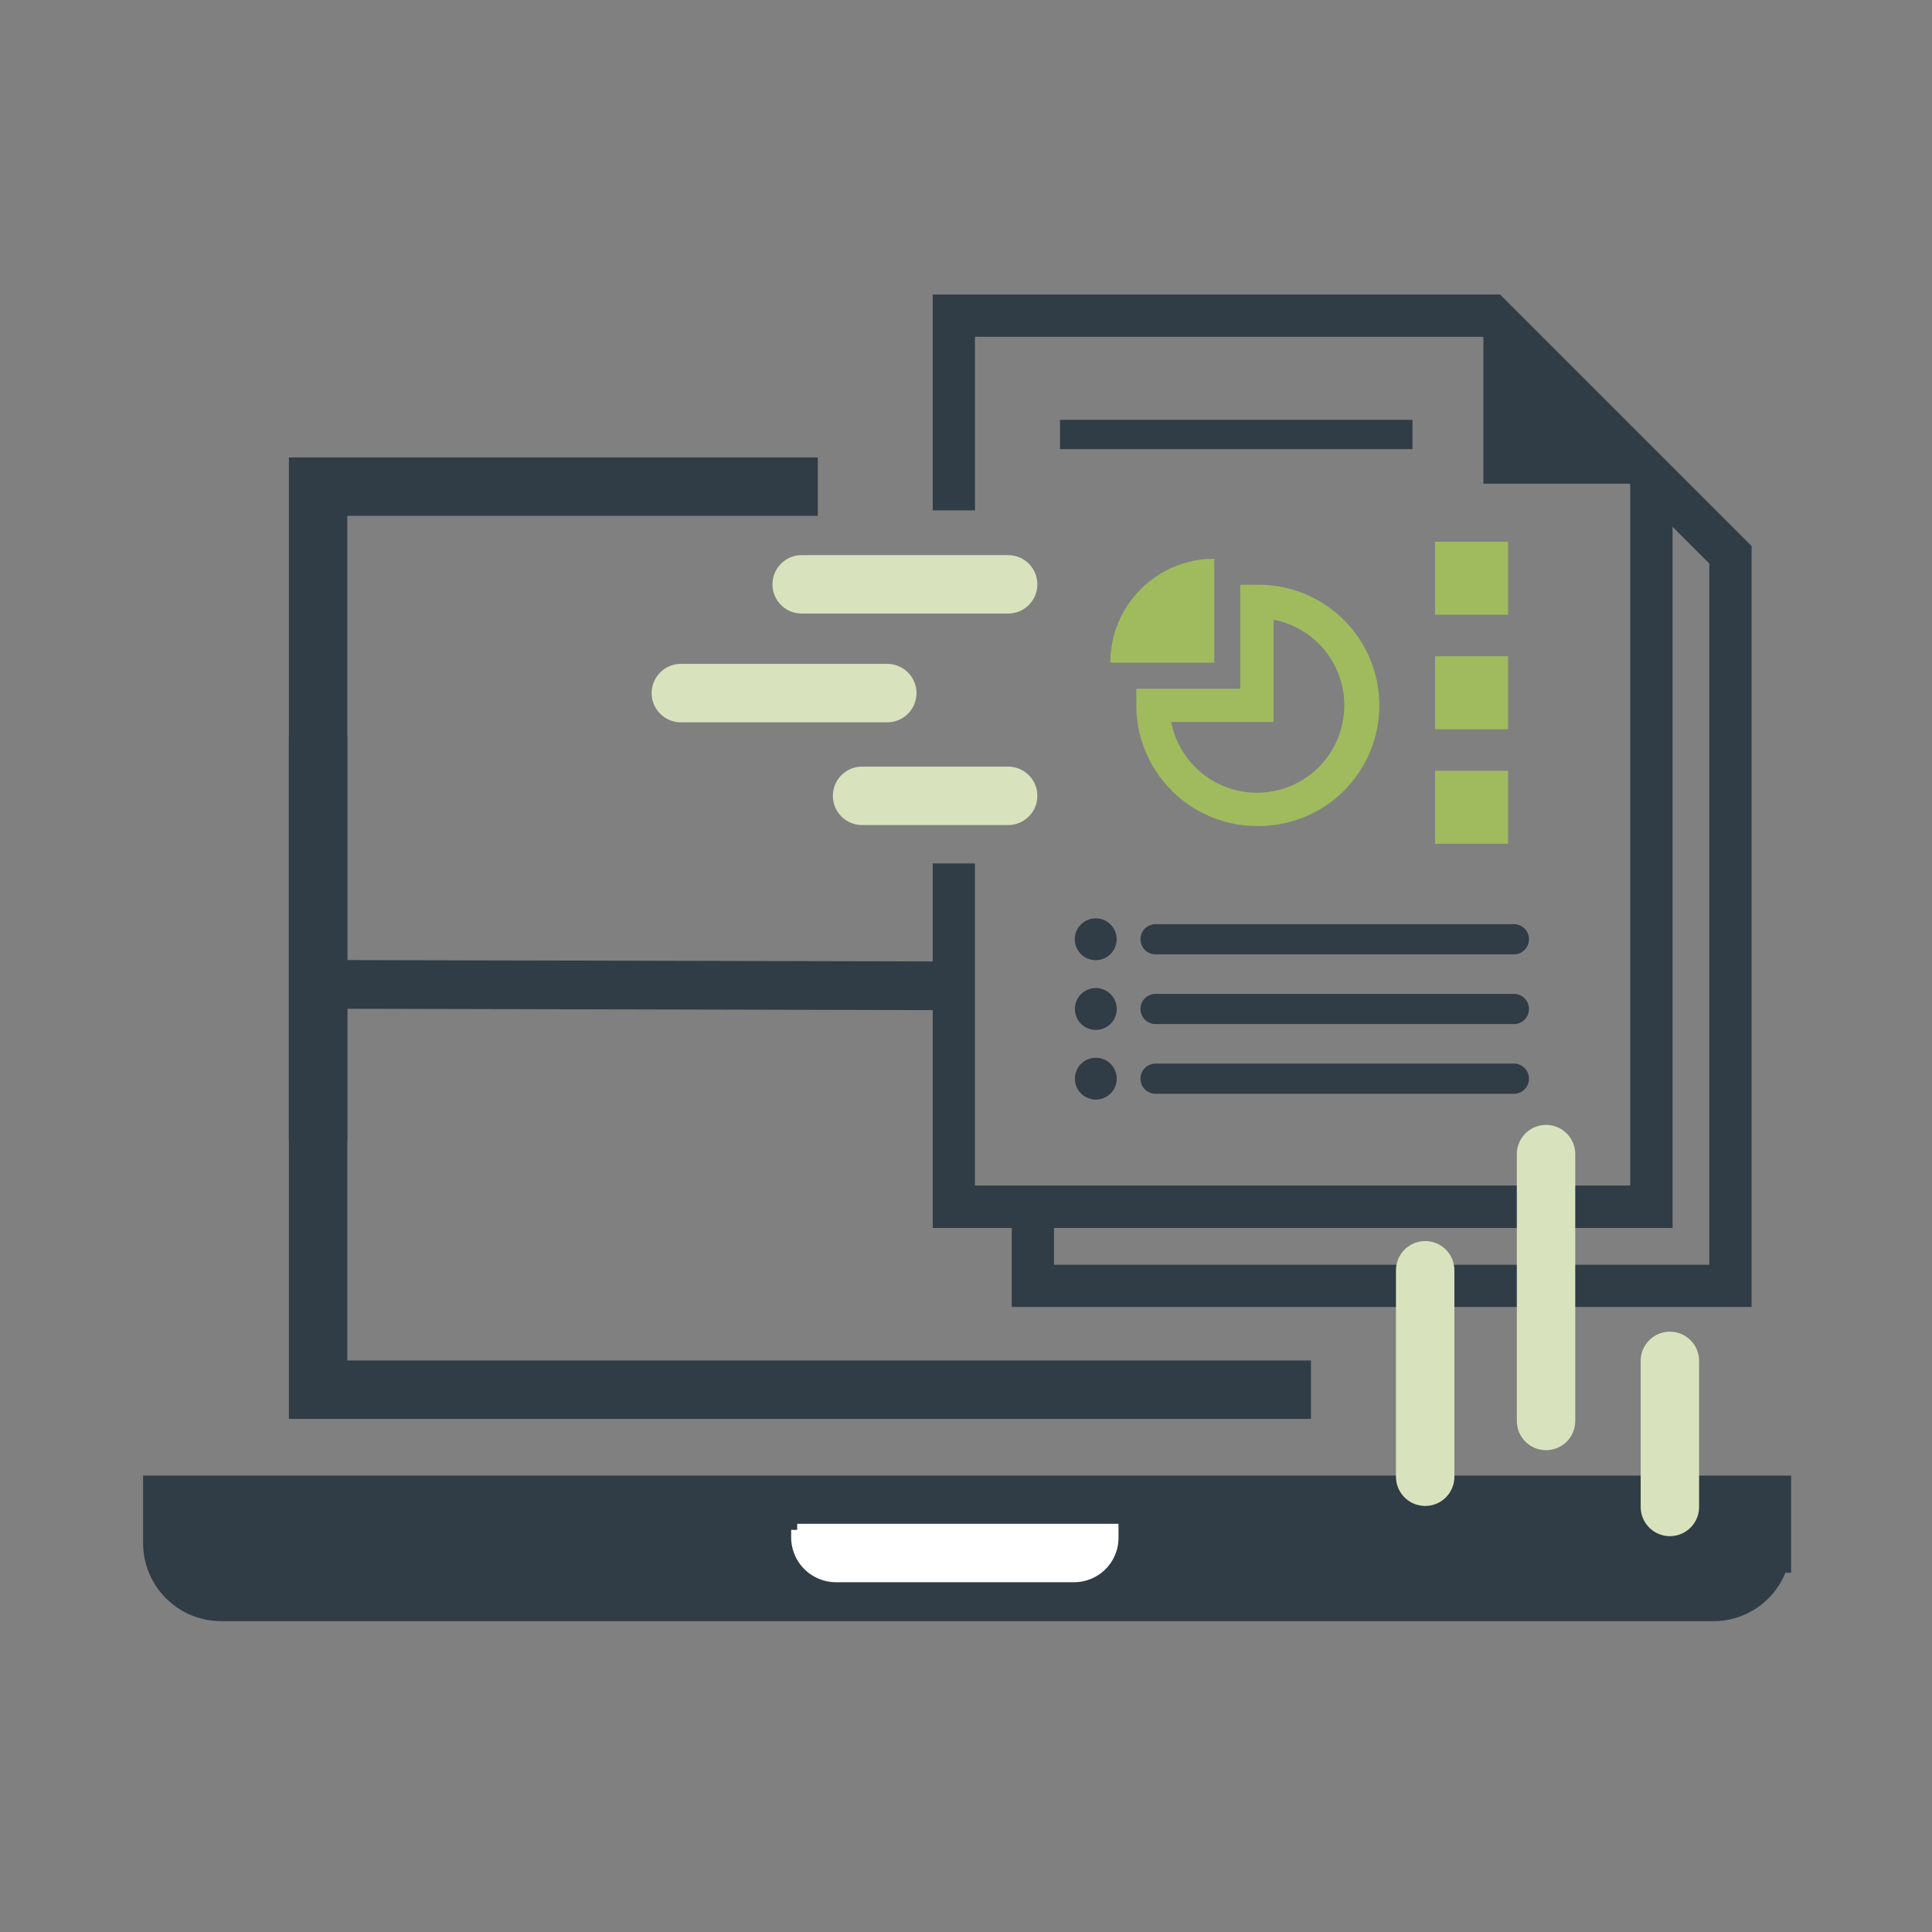 <svg id="Layer_1" data-name="Layer 1" xmlns="http://www.w3.org/2000/svg" viewBox="0 0 793.7 793.7"><rect x="0" y="0" width="793.7" height="793.7" fill="#808080" stroke="none"/><defs><style>.cls-1,.cls-6{fill:none;}.cls-1,.cls-2,.cls-6{stroke:#303c46;}.cls-1,.cls-2,.cls-5,.cls-6,.cls-7{stroke-miterlimit:10;}.cls-1,.cls-2,.cls-5{stroke-width:24px;}.cls-2,.cls-3{fill:#303c46;}.cls-4{fill:#9fbb5e;}.cls-5{fill:#d8e3be;stroke:#d8e3be;stroke-linecap:round;}.cls-6{stroke-width:20px;}.cls-7{fill:#fff;stroke:#fff;stroke-width:5px;}</style></defs><polyline class="cls-1" points="335.96 199.92 130.68 199.92 130.68 468.36"/><path class="cls-2" d="M70.82,618.2h653a0,0,0,0,1,0,0v15.91A19.89,19.89,0,0,1,703.88,654h-613a20.09,20.09,0,0,1-20.09-20.09V618.2a0,0,0,0,1,0,0Z"/><path class="cls-3" d="M648.71,153.46,616.25,121H383.19v88.66h17.35V138.35H609.06l.35.34v60h60l.34.35v288l-269.23,0V354.7H383.19V504.47h32.46v32.46H719.58V224.33ZM433,519.58V504.47H687.12V216.42l15.11,15.11V519.58Z"/><path class="cls-3" d="M458.73,385.86a8.59,8.59,0,1,1-8.59-8.59A8.59,8.59,0,0,1,458.73,385.86ZM475,392.07H622.17a6.21,6.21,0,0,0,0-12.41H475a6.21,6.21,0,1,0,0,12.41Zm-24.82,13.84a8.59,8.59,0,1,0,8.59,8.59A8.59,8.59,0,0,0,450.14,405.91Zm172,2.39H475a6.21,6.21,0,1,0,0,12.41H622.17a6.21,6.21,0,0,0,0-12.41Zm-172,26.25a8.59,8.59,0,1,0,8.59,8.59A8.59,8.59,0,0,0,450.14,434.55Zm172,2.39H475a6.21,6.21,0,1,0,0,12.41H622.17a6.21,6.21,0,0,0,0-12.41Z"/><path class="cls-4" d="M523.22,254.58v42H481.17a35.87,35.87,0,1,0,42.05-42Zm-6.84,84.76a49.63,49.63,0,0,1-49.56-49.56v-6.84h42.72V240.23h6.85a49.56,49.56,0,1,1,0,99.11Zm-17.53-109.8v42.71H456.14A42.71,42.71,0,0,1,498.85,229.54Zm120.69-7h-30v30h30Zm0,77.06h-30v-30h30Zm0,47.05h-30v-30h30Z"/><rect class="cls-3" x="435.48" y="172.48" width="144.78" height="12.03"/><line class="cls-5" x1="585.49" y1="521.85" x2="585.49" y2="606.67"/><line class="cls-5" x1="686.02" y1="559.08" x2="686.02" y2="619.08"/><line class="cls-5" x1="635.14" y1="474.13" x2="635.14" y2="583.76"/><line class="cls-5" x1="329.34" y1="240.06" x2="414.16" y2="240.06"/><line class="cls-5" x1="354.16" y1="326.94" x2="414.16" y2="326.94"/><line class="cls-5" x1="279.7" y1="284.74" x2="364.51" y2="284.74"/><polyline class="cls-1" points="538.57 570.91 130.68 570.91 130.68 302.47"/><line class="cls-6" x1="140.54" y1="404.41" x2="392" y2="405"/><path class="cls-7" d="M327.5,628.5H457a0,0,0,0,1,0,0v3.26a15.74,15.74,0,0,1-15.74,15.74h-97.8a15.94,15.94,0,0,1-15.94-15.94V628.5A0,0,0,0,1,327.5,628.5Z"/></svg>